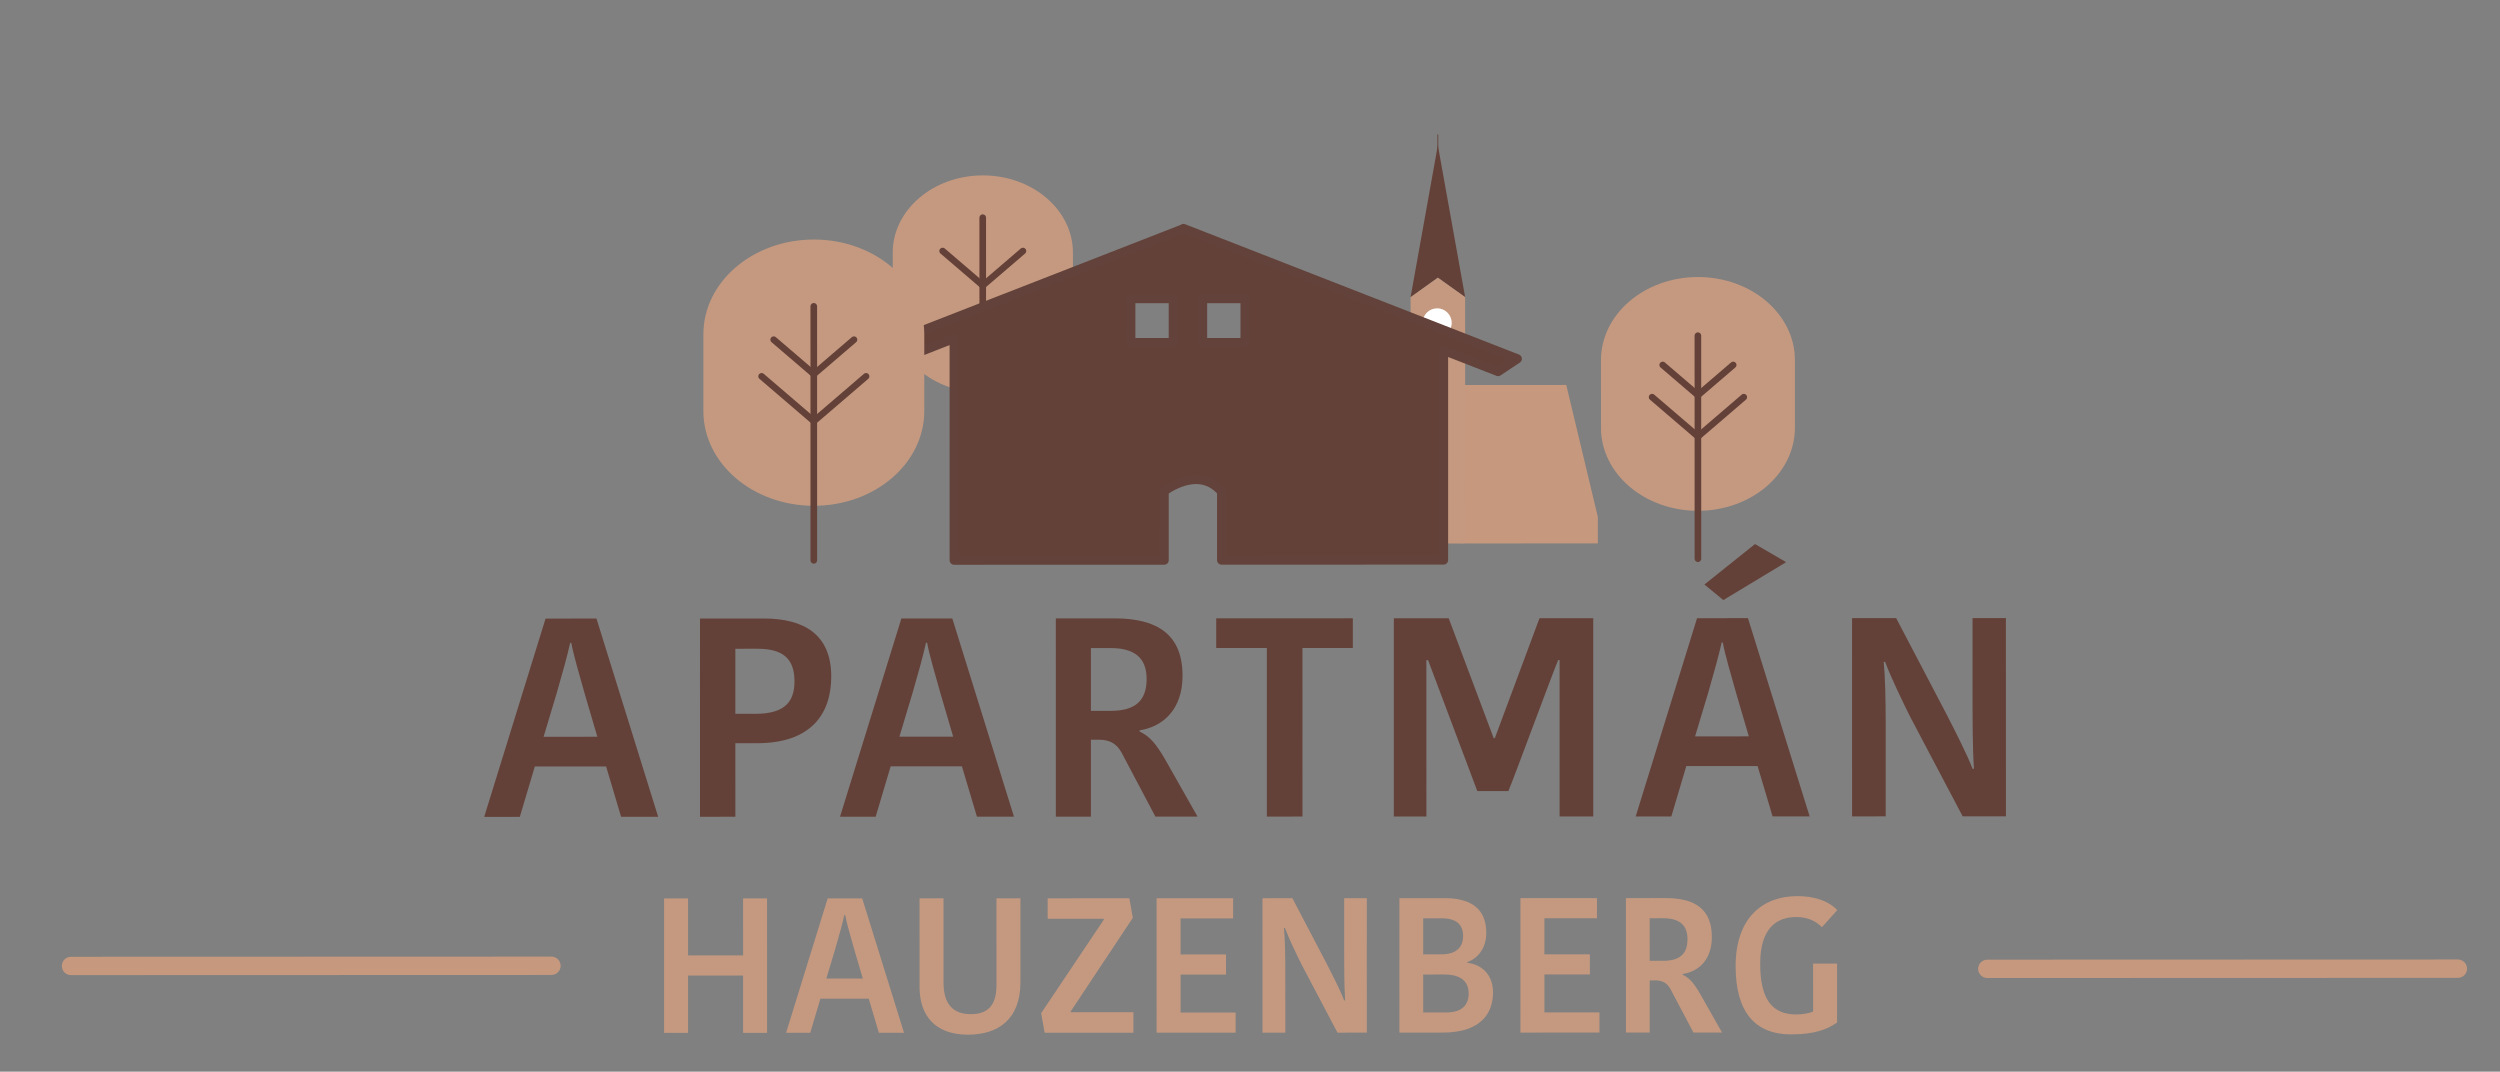 <?xml version="1.0" encoding="UTF-8" standalone="no"?>
<!DOCTYPE svg PUBLIC "-//W3C//DTD SVG 1.1//EN" "http://www.w3.org/Graphics/SVG/1.1/DTD/svg11.dtd">
<svg width="100%" height="100%" viewBox="0 0 2839 1217" version="1.1" xmlns="http://www.w3.org/2000/svg" xmlns:xlink="http://www.w3.org/1999/xlink" xml:space="preserve" xmlns:serif="http://www.serif.com/" style="fill-rule:evenodd;clip-rule:evenodd;stroke-linecap:round;stroke-linejoin:round;stroke-miterlimit:1.5;">
    <rect x="0" y="0" width="2839" height="1217" fill="#808080" stroke="none"/>
    <g transform="matrix(1,0,0,1,-7024.76,-8388.68)">
        <g id="HauzenBerg" transform="matrix(1.011,-0.004,0.004,1.075,7024.76,8398.83)">
            <rect x="0" y="0" width="2804.17" height="1122.92" style="fill:none;"/>
            <g transform="matrix(0.885,0.003,-0.003,0.833,-8384.21,-1745.67)">
                <path d="M11314.7,2539.05L11468.4,2539.05L11508.4,2706.39L11508.4,2739.99L11315.2,2739.99L11314.7,2539.05Z" style="fill:rgb(198,152,126);"/>
            </g>
            <g transform="matrix(2.771,0.009,-0.01,2.606,870.178,178.025)">
                <g transform="matrix(0.451,0,0,0.451,-60.006,-278.445)">
                    <path d="M704,728.044L728.517,710.537L753.034,728.044L753.034,728.027L728.517,591.436L704,728.027L728.517,591.436" style="fill:rgb(100,65,56);"/>
                </g>
                <g transform="matrix(0.451,0,0,0.451,-60.006,-278.445)">
                    <path d="M704,728.044L728.517,710.537L753.034,728.044L753.034,728.027L753.034,949.195L704,948.769L704,728.027" style="fill:rgb(196,153,128);"/>
                </g>
                <g transform="matrix(0.451,0,0,0.451,-60.006,-274.209)">
                    <path d="M728.517,591.436L728.517,572.633" style="fill:none;stroke:rgb(100,65,56);stroke-width:0.79px;"/>
                </g>
                <g transform="matrix(0.24,0,0,0.24,-1053.41,-50.44)">
                    <circle cx="5506.96" cy="461.534" r="24.59" style="fill:white;"/>
                </g>
            </g>
            <g transform="matrix(3.62,0.012,-0.013,3.404,1057.37,151.851)">
                <g transform="matrix(0.695,0,0,0.695,204.494,65.638)">
                    <path d="M0,30.158C0,50.656 19.383,67.271 43.292,67.271C67.199,67.271 86.583,50.656 86.583,30.158L86.583,0.002C86.583,-20.496 67.199,-37.113 43.292,-37.113C19.383,-37.113 0,-20.496 0,0.002L0,30.158Z" style="fill:rgb(196,153,128);fill-rule:nonzero;"/>
                </g>
                <g transform="matrix(0,0.649,0.649,0,267.144,90.623)">
                    <path d="M-50.194,-50.194L56.446,-50.193" style="fill:none;fill-rule:nonzero;stroke:rgb(100,65,56);stroke-width:3.16px;stroke-linejoin:miter;stroke-miterlimit:10;"/>
                </g>
                <g transform="matrix(-0.492,-0.422,-0.422,0.492,228.015,64.699)">
                    <path d="M-19.543,7.231L2.676,7.232" style="fill:none;fill-rule:nonzero;stroke:rgb(100,65,56);stroke-width:3.16px;stroke-linejoin:miter;stroke-miterlimit:10;"/>
                </g>
                <g transform="matrix(-0.492,-0.422,-0.422,0.492,226.035,73.958)">
                    <path d="M-25.424,9.406L3.48,9.406" style="fill:none;fill-rule:nonzero;stroke:rgb(100,65,56);stroke-width:3.16px;stroke-linejoin:miter;stroke-miterlimit:10;"/>
                </g>
                <g transform="matrix(0.492,-0.422,-0.422,-0.492,238.956,78.942)">
                    <path d="M-2.676,7.232L19.54,7.231" style="fill:none;fill-rule:nonzero;stroke:rgb(100,65,56);stroke-width:3.16px;stroke-linejoin:miter;stroke-miterlimit:10;"/>
                </g>
                <g transform="matrix(0.492,-0.422,-0.422,-0.492,240.27,92.487)">
                    <path d="M-3.48,9.406L25.424,9.406" style="fill:none;fill-rule:nonzero;stroke:rgb(100,65,56);stroke-width:3.16px;stroke-linejoin:miter;stroke-miterlimit:10;"/>
                </g>
            </g>
            <g id="Ebene-1" serif:id="Ebene 1" transform="matrix(4.123,0.014,-0.015,3.877,16.585,77.38)">
                <g transform="matrix(1,0,0,1,29.059,-21.024)">
                    <g transform="matrix(0.567,0,0,0.567,210.047,67.572)">
                        <path d="M0,30.158C0,50.656 19.383,67.271 43.292,67.271C67.199,67.271 86.583,50.656 86.583,30.158L86.583,0.002C86.583,-20.496 67.199,-37.113 43.292,-37.113C19.383,-37.113 0,-20.496 0,0.002L0,30.158Z" style="fill:rgb(196,153,128);fill-rule:nonzero;"/>
                    </g>
                    <g transform="matrix(0,0.649,0.649,0,267.144,90.623)">
                        <path d="M-50.194,-50.194L58.296,-50.193" style="fill:none;fill-rule:nonzero;stroke:rgb(100,65,56);stroke-width:2.78px;stroke-linejoin:miter;stroke-miterlimit:10;"/>
                    </g>
                    <g transform="matrix(-0.492,-0.422,-0.422,0.492,228.015,64.699)">
                        <path d="M-19.543,7.231L2.676,7.232" style="fill:none;fill-rule:nonzero;stroke:rgb(100,65,56);stroke-width:2.78px;stroke-linejoin:miter;stroke-miterlimit:10;"/>
                    </g>
                    <g transform="matrix(0.492,-0.422,-0.422,-0.492,238.956,78.942)">
                        <path d="M-2.676,7.232L19.54,7.231" style="fill:none;fill-rule:nonzero;stroke:rgb(100,65,56);stroke-width:2.78px;stroke-linejoin:miter;stroke-miterlimit:10;"/>
                    </g>
                </g>
                <g transform="matrix(0.354,-2.95123e-19,3.18261e-18,0.354,-842.155,575.977)">
                    <path d="M2795.7,-1156.34C2799.62,-1169.84 2804.19,-1186.16 2806.15,-1195.3L2807.02,-1195.3C2808.76,-1185.73 2813.33,-1170.49 2817.47,-1155.69L2827.05,-1123.04L2785.69,-1123.04L2795.7,-1156.34ZM2787.21,-1214.02L2739.98,-1061.43L2767.4,-1061.43L2778.94,-1100.18L2833.8,-1100.18L2845.33,-1061.43L2873.85,-1061.43L2826.39,-1214.02L2787.21,-1214.02Z" style="fill:rgb(100,65,56);"/>
                    <path d="M2955.04,-1214.02L2906.06,-1214.02L2906.06,-1061.43L2933.27,-1061.43L2933.27,-1118.03L2950.03,-1118.03C2990.96,-1118.03 3007.07,-1140.01 3007.07,-1169.4C3007.07,-1201.83 2985.95,-1214.02 2955.04,-1214.02ZM2950.25,-1190.73C2969.62,-1190.73 2978.77,-1183.33 2978.77,-1165.7C2978.77,-1150.9 2972.24,-1140.67 2948.95,-1140.67L2933.27,-1140.67L2933.27,-1190.73L2950.25,-1190.73Z" style="fill:rgb(100,65,56);"/>
                    <path d="M3069.54,-1156.34C3073.46,-1169.84 3078.03,-1186.16 3079.99,-1195.3L3080.86,-1195.3C3082.6,-1185.73 3087.17,-1170.49 3091.31,-1155.69L3100.88,-1123.04L3059.53,-1123.04L3069.54,-1156.34ZM3061.05,-1214.02L3013.81,-1061.43L3041.24,-1061.43L3052.78,-1100.18L3107.63,-1100.18L3119.17,-1061.43L3147.68,-1061.43L3100.23,-1214.02L3061.05,-1214.02Z" style="fill:rgb(100,65,56);"/>
                    <path d="M3179.9,-1214.02L3179.9,-1061.43L3206.89,-1061.43L3206.89,-1120.64L3212.77,-1120.64C3221.26,-1120.64 3226.48,-1117.81 3230.4,-1110.85L3256.52,-1061.43L3288.95,-1061.43L3263.92,-1105.62C3256.74,-1118.03 3251.73,-1123.47 3244.33,-1126.95L3244.33,-1127.82C3262.4,-1130.65 3277.42,-1143.93 3277.42,-1169.84C3277.42,-1201.4 3258.26,-1214.02 3225.18,-1214.02L3179.9,-1214.02ZM3206.89,-1191.17L3221.91,-1191.17C3239.76,-1191.17 3249.77,-1184.2 3249.77,-1167.44C3249.77,-1150.68 3241.07,-1142.84 3222.13,-1142.84L3206.89,-1142.84L3206.89,-1191.17Z" style="fill:rgb(100,65,56);"/>
                    <path d="M3342.29,-1061.43L3369.71,-1061.43L3369.71,-1191.17L3408.46,-1191.17L3408.46,-1214.02L3303.32,-1214.02L3303.32,-1191.17L3342.29,-1191.17L3342.29,-1061.43Z" style="fill:rgb(100,65,56);"/>
                    <path d="M3516.86,-1121.73L3517.73,-1121.73L3552.12,-1214.02L3593.48,-1214.02L3593.48,-1061.43L3567.58,-1061.43L3567.58,-1181.81L3566.49,-1181.81C3561.7,-1170.49 3532.97,-1092.34 3528.18,-1081.02L3504.24,-1081.02L3466.36,-1181.81L3465.06,-1181.81L3465.06,-1061.43L3440.02,-1061.43L3440.02,-1214.02L3482.25,-1214.02L3516.86,-1121.73Z" style="fill:rgb(100,65,56);"/>
                    <path d="M3741.94,-1257.12L3717.99,-1271.06L3679.03,-1239.93L3693.61,-1227.95L3741.94,-1257.12ZM3681.86,-1156.34C3685.78,-1169.84 3690.35,-1186.16 3692.31,-1195.3L3693.18,-1195.3C3694.92,-1185.73 3699.49,-1170.49 3703.63,-1155.69L3713.2,-1123.04L3671.85,-1123.04L3681.86,-1156.34ZM3673.37,-1214.02L3626.14,-1061.43L3653.56,-1061.43L3665.1,-1100.18L3719.95,-1100.18L3731.49,-1061.43L3760.01,-1061.43L3712.55,-1214.02L3673.37,-1214.02Z" style="fill:rgb(100,65,56);"/>
                    <path d="M3818.12,-1180.28C3822.48,-1168.53 3832.06,-1148.72 3837.28,-1138.27L3877.77,-1061.43L3911.07,-1061.43L3911.07,-1214.02L3885.39,-1214.02L3885.39,-1149.81C3885.39,-1138.49 3885.39,-1113.02 3886.47,-1098L3885.39,-1098C3881.47,-1108.67 3870.58,-1129.78 3865.36,-1140.01L3826.61,-1214.02L3792.66,-1214.02L3792.66,-1061.43L3818.56,-1061.43L3818.56,-1131.96C3818.56,-1150.46 3818.12,-1169.62 3817.04,-1180.28L3818.12,-1180.28Z" style="fill:rgb(100,65,56);"/>
                </g>
                <g transform="matrix(1,0,0,1,-16.715,-99.162)">
                    <path d="M351.797,170.233L340.238,170.233L340.238,158.266L351.797,158.266L351.797,170.233ZM332.245,170.233L320.682,170.233L320.682,158.266L332.245,158.266L332.245,170.233ZM335.034,139.146L334.991,139.216L255.821,170.073L261.49,173.396L272.552,169.083L272.552,229.516L329.768,229.516L329.768,210.713C329.768,210.713 339.091,203.487 345.412,210.861L345.412,229.516L405.884,229.516L405.884,172.37L420.728,178.171L425.973,174.685L335.034,139.146Z" style="fill:rgb(100,65,56);fill-rule:nonzero;stroke:rgb(98,66,58);stroke-width:2.48px;stroke-linecap:butt;stroke-linejoin:miter;stroke-miterlimit:10;"/>
                </g>
                <g>
                    <g transform="matrix(1.045,0,0,1.045,-375.971,-51.071)">
                        <path d="M549.568,261.771L549.568,276.621L535.218,276.621L535.218,261.771L528.968,261.771L528.968,296.821L535.218,296.821L535.218,281.871L549.568,281.871L549.568,296.821L555.818,296.821L555.818,261.771L549.568,261.771Z" style="fill:rgb(196,153,128);fill-rule:nonzero;"/>
                    </g>
                    <g transform="matrix(1.045,0,0,1.045,-375.971,-51.071)">
                        <path d="M573.568,275.021C574.468,271.921 575.518,268.171 575.968,266.071L576.168,266.071C576.568,268.271 577.618,271.771 578.568,275.171L580.768,282.671L571.268,282.671L573.568,275.021ZM571.618,261.771L560.768,296.821L567.068,296.821L569.718,287.921L582.318,287.921L584.968,296.821L591.518,296.821L580.618,261.771L571.618,261.771Z" style="fill:rgb(196,153,128);fill-rule:nonzero;"/>
                    </g>
                    <g transform="matrix(1.045,0,0,1.045,-375.971,-51.071)">
                        <path d="M608.968,291.971C604.168,291.971 601.818,289.221 601.818,283.721L601.818,261.771L595.568,261.771L595.568,284.871C595.568,292.221 599.518,297.321 608.168,297.321C615.918,297.321 621.868,293.471 621.868,283.621L621.868,261.771L615.618,261.771L615.618,284.471C615.618,289.871 613.168,291.971 608.968,291.971Z" style="fill:rgb(196,153,128);fill-rule:nonzero;"/>
                    </g>
                    <g transform="matrix(1.045,0,0,1.045,-375.971,-51.071)">
                        <path d="M634.968,291.271L651.168,266.871L650.268,261.771L628.968,261.771L628.968,267.121L643.618,267.121L643.618,267.321L627.268,291.721L628.168,296.821L651.318,296.821L651.318,291.471L634.968,291.471L634.968,291.271Z" style="fill:rgb(196,153,128);fill-rule:nonzero;"/>
                    </g>
                    <g transform="matrix(1.045,0,0,1.045,-375.971,-51.071)">
                        <path d="M677.968,296.821L677.968,291.571L663.618,291.571L663.618,281.671L675.468,281.671L675.468,276.421L663.618,276.421L663.618,267.021L677.318,267.021L677.318,261.771L657.368,261.771L657.368,296.821L677.968,296.821Z" style="fill:rgb(196,153,128);fill-rule:nonzero;"/>
                    </g>
                    <g transform="matrix(1.045,0,0,1.045,-375.971,-51.071)">
                        <path d="M690.818,269.521C691.818,272.221 694.018,276.771 695.218,279.171L704.518,296.821L712.168,296.821L712.168,261.771L706.268,261.771L706.268,276.521C706.268,279.121 706.268,284.971 706.518,288.421L706.268,288.421C705.368,285.971 702.868,281.121 701.668,278.771L692.768,261.771L684.968,261.771L684.968,296.821L690.918,296.821L690.918,280.621C690.918,276.371 690.818,271.971 690.568,269.521L690.818,269.521Z" style="fill:rgb(196,153,128);fill-rule:nonzero;"/>
                    </g>
                    <g transform="matrix(1.045,0,0,1.045,-375.971,-51.071)">
                        <path d="M738.368,278.621L738.368,278.421C741.068,277.521 743.318,274.871 743.318,270.821C743.318,263.921 738.468,261.771 732.568,261.771L720.668,261.771L720.668,296.821L731.918,296.821C742.318,296.821 745.068,291.371 745.068,286.371C745.068,281.421 741.818,279.021 738.368,278.621ZM737.268,271.621C737.268,274.521 735.568,276.421 731.568,276.421L726.868,276.421L726.868,267.021L731.718,267.021C735.518,267.021 737.268,268.671 737.268,271.621ZM732.818,291.571L726.868,291.571L726.868,281.671L732.468,281.671C735.818,281.671 738.718,282.871 738.718,286.621C738.718,289.521 737.118,291.571 732.818,291.571Z" style="fill:rgb(196,153,128);fill-rule:nonzero;"/>
                    </g>
                    <g transform="matrix(1.045,0,0,1.045,-375.971,-51.071)">
                        <path d="M772.818,296.821L772.818,291.571L758.468,291.571L758.468,281.671L770.318,281.671L770.318,276.421L758.468,276.421L758.468,267.021L772.168,267.021L772.168,261.771L752.218,261.771L752.218,296.821L772.818,296.821Z" style="fill:rgb(196,153,128);fill-rule:nonzero;"/>
                    </g>
                    <g transform="matrix(1.045,0,0,1.045,-375.971,-51.071)">
                        <path d="M779.718,261.771L779.718,296.821L785.918,296.821L785.918,283.221L787.268,283.221C789.218,283.221 790.418,283.871 791.318,285.471L797.318,296.821L804.768,296.821L799.018,286.671C797.368,283.821 796.218,282.571 794.518,281.771L794.518,281.571C798.668,280.921 802.118,277.871 802.118,271.921C802.118,264.671 797.718,261.771 790.118,261.771L779.718,261.771ZM785.918,267.021L789.368,267.021C793.468,267.021 795.768,268.621 795.768,272.471C795.768,276.321 793.768,278.121 789.418,278.121L785.918,278.121L785.918,267.021Z" style="fill:rgb(196,153,128);fill-rule:nonzero;"/>
                    </g>
                    <g transform="matrix(1.045,0,0,1.045,-375.971,-51.071)">
                        <path d="M824.368,261.271C815.418,261.271 808.318,266.871 808.318,279.521C808.318,291.321 813.218,297.321 822.818,297.321C828.918,297.321 832.318,295.971 834.768,294.221L834.768,278.871L828.518,278.871L828.518,291.321C827.518,291.871 825.618,292.121 824.118,292.121C817.868,292.121 814.718,288.221 814.718,278.871C814.718,269.371 819.268,266.721 824.068,266.721C827.418,266.721 829.418,267.971 830.818,269.371L834.818,264.921C833.818,263.821 830.818,261.271 824.368,261.271Z" style="fill:rgb(196,153,128);fill-rule:nonzero;"/>
                    </g>
                </g>
                <g transform="matrix(1,0,0,1,-16.971,3.116)">
                    <g transform="matrix(0.695,0,0,0.695,204.494,65.638)">
                        <path d="M0,30.158C0,50.656 19.383,67.271 43.292,67.271C67.199,67.271 86.583,50.656 86.583,30.158L86.583,0.002C86.583,-20.496 67.199,-37.113 43.292,-37.113C19.383,-37.113 0,-20.496 0,0.002L0,30.158Z" style="fill:rgb(196,153,128);fill-rule:nonzero;"/>
                    </g>
                    <g transform="matrix(0,0.649,0.649,0,267.144,90.623)">
                        <path d="M-50.194,-50.194L56.446,-50.193" style="fill:none;fill-rule:nonzero;stroke:rgb(100,65,56);stroke-width:2.78px;stroke-linejoin:miter;stroke-miterlimit:10;"/>
                    </g>
                    <g transform="matrix(-0.492,-0.422,-0.422,0.492,228.015,64.699)">
                        <path d="M-19.543,7.231L2.676,7.232" style="fill:none;fill-rule:nonzero;stroke:rgb(100,65,56);stroke-width:2.78px;stroke-linejoin:miter;stroke-miterlimit:10;"/>
                    </g>
                    <g transform="matrix(-0.492,-0.422,-0.422,0.492,226.035,73.958)">
                        <path d="M-25.424,9.406L3.48,9.406" style="fill:none;fill-rule:nonzero;stroke:rgb(100,65,56);stroke-width:2.78px;stroke-linejoin:miter;stroke-miterlimit:10;"/>
                    </g>
                    <g transform="matrix(0.492,-0.422,-0.422,-0.492,238.956,78.942)">
                        <path d="M-2.676,7.232L19.54,7.231" style="fill:none;fill-rule:nonzero;stroke:rgb(100,65,56);stroke-width:2.78px;stroke-linejoin:miter;stroke-miterlimit:10;"/>
                    </g>
                    <g transform="matrix(0.492,-0.422,-0.422,-0.492,240.27,92.487)">
                        <path d="M-3.48,9.406L25.424,9.406" style="fill:none;fill-rule:nonzero;stroke:rgb(100,65,56);stroke-width:2.78px;stroke-linejoin:miter;stroke-miterlimit:10;"/>
                    </g>
                </g>
                <g transform="matrix(0.235,0,0,0.235,-9162.65,-860.167)">
                    <path d="M41276.4,4699.8C41270.5,4699.8 41265.7,4695.03 41265.7,4689.15C41265.7,4683.28 41270.5,4678.51 41276.4,4678.51L41821.8,4678.51C41827.7,4678.51 41832.5,4683.28 41832.5,4689.15C41832.5,4695.03 41827.7,4699.8 41821.8,4699.8L41276.4,4699.8Z" style="fill:rgb(198,152,126);"/>
                </g>
                <g transform="matrix(0.24,0,0,0.24,-9891.11,-884.579)">
                    <path d="M41276.4,4699.57C41270.6,4699.57 41266,4694.9 41266,4689.15C41266,4683.4 41270.6,4678.74 41276.4,4678.74L41821.8,4678.74C41827.6,4678.74 41832.2,4683.4 41832.2,4689.15C41832.2,4694.9 41827.6,4699.57 41821.8,4699.57L41276.4,4699.57Z" style="fill:rgb(198,152,126);"/>
                </g>
            </g>
        </g>
    </g>
</svg>
